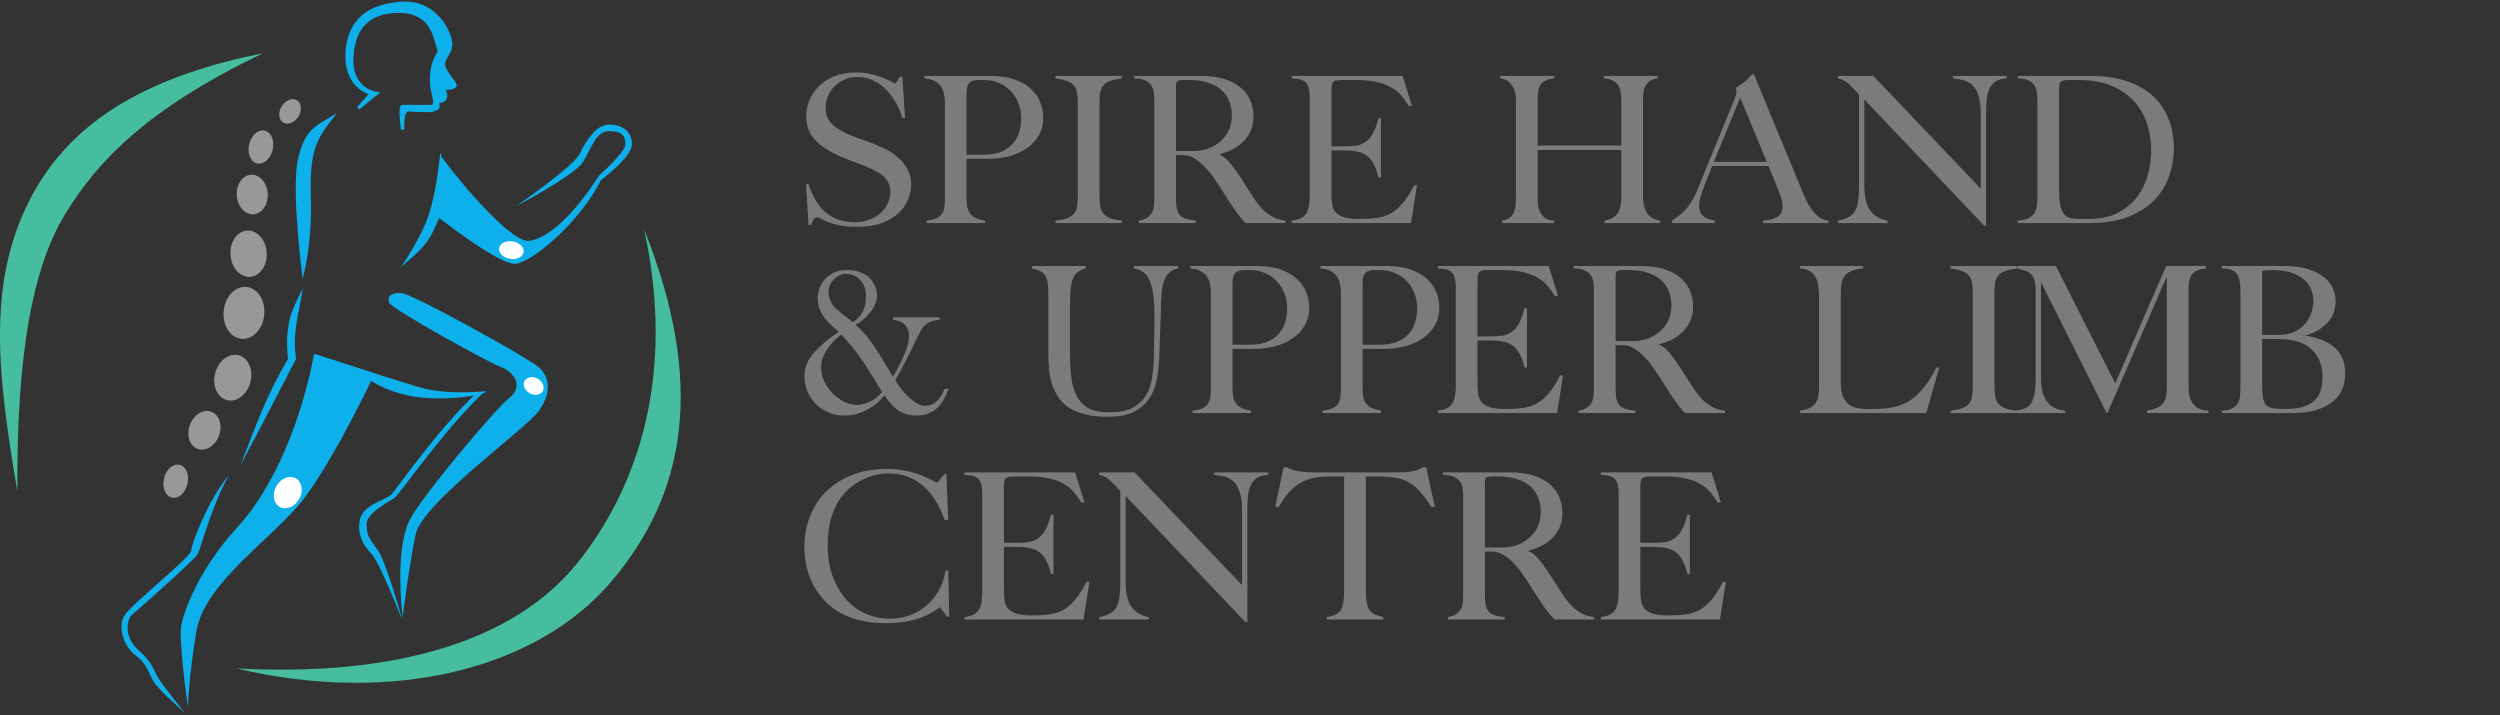 <?xml version="1.0" encoding="UTF-8"?>
<svg xmlns="http://www.w3.org/2000/svg" width="395" height="113" viewBox="0 0 395 113" fill="none">
  <rect x="0" y="0" width="395" height="113" fill="#333333" stroke="none"/>
  <path d="M142.998 18.658H142.578C142.384 17.99 142.093 17.279 141.705 16.524C141.317 15.748 140.821 15.037 140.218 14.39C139.636 13.744 138.946 13.216 138.149 12.806C137.351 12.375 136.446 12.16 135.433 12.16C134.7 12.16 134.032 12.3 133.429 12.58C132.825 12.839 132.297 13.194 131.845 13.647C131.414 14.078 131.069 14.585 130.81 15.166C130.573 15.727 130.455 16.319 130.455 16.944C130.455 17.634 130.573 18.227 130.81 18.723C131.069 19.218 131.468 19.671 132.006 20.08C132.545 20.468 133.213 20.845 134.011 21.212C134.83 21.557 135.81 21.923 136.953 22.311C137.75 22.591 138.569 22.925 139.409 23.313C140.25 23.68 141.004 24.143 141.672 24.703C142.341 25.242 142.89 25.878 143.321 26.611C143.752 27.343 143.968 28.195 143.968 29.165C143.968 29.79 143.838 30.49 143.58 31.266C143.321 32.02 142.869 32.742 142.222 33.432C141.575 34.1 140.703 34.671 139.603 35.145C138.504 35.598 137.114 35.824 135.433 35.824C134.334 35.824 133.407 35.749 132.653 35.598C131.92 35.447 131.306 35.275 130.81 35.081C130.314 34.887 129.937 34.714 129.679 34.563C129.42 34.412 129.226 34.337 129.097 34.337C128.924 34.337 128.763 34.423 128.612 34.596C128.483 34.768 128.321 35.081 128.127 35.533H127.739L127.351 29.1H127.739C128.429 31.19 129.388 32.721 130.616 33.69C131.866 34.639 133.321 35.113 134.981 35.113C135.843 35.113 136.618 34.984 137.308 34.725C138.019 34.466 138.623 34.121 139.119 33.69C139.614 33.259 139.991 32.753 140.25 32.171C140.53 31.589 140.67 30.975 140.67 30.328C140.67 29.876 140.595 29.466 140.444 29.1C140.315 28.712 140.078 28.346 139.733 28.001C139.409 27.656 138.957 27.332 138.375 27.031C137.793 26.707 137.071 26.384 136.209 26.061C134.851 25.565 133.623 25.08 132.524 24.606C131.446 24.11 130.519 23.572 129.743 22.99C128.989 22.408 128.407 21.75 127.998 21.018C127.588 20.263 127.383 19.38 127.383 18.367C127.383 17.526 127.545 16.697 127.868 15.878C128.192 15.059 128.677 14.326 129.323 13.679C129.991 13.011 130.81 12.472 131.78 12.063C132.771 11.653 133.924 11.449 135.239 11.449C135.972 11.449 136.662 11.513 137.308 11.643C137.955 11.772 138.537 11.934 139.054 12.127C139.593 12.3 140.056 12.494 140.444 12.709C140.853 12.903 141.188 13.065 141.446 13.194C141.554 13.087 141.662 12.947 141.769 12.774C141.899 12.602 142.028 12.386 142.157 12.127H142.578L142.998 18.658ZM156.499 11.998C157.964 11.998 159.225 12.181 160.281 12.548C161.337 12.914 162.199 13.41 162.867 14.035C163.557 14.638 164.053 15.339 164.354 16.136C164.678 16.912 164.839 17.731 164.839 18.593C164.839 19.606 164.613 20.522 164.16 21.341C163.708 22.139 163.083 22.817 162.285 23.378C161.509 23.938 160.583 24.369 159.505 24.671C158.427 24.951 157.274 25.091 156.046 25.091H152.716V31.395C152.716 31.999 152.77 32.505 152.878 32.915C152.986 33.303 153.158 33.626 153.395 33.884C153.632 34.143 153.934 34.348 154.3 34.499C154.667 34.65 155.108 34.768 155.626 34.854V35.242H146.412V34.854C147.08 34.79 147.608 34.66 147.996 34.466C148.384 34.272 148.675 34.025 148.869 33.723C149.063 33.4 149.182 33.033 149.225 32.624C149.268 32.214 149.289 31.762 149.289 31.266V16.104C149.289 15.716 149.246 15.317 149.16 14.908C149.095 14.477 148.944 14.089 148.707 13.744C148.492 13.377 148.169 13.076 147.738 12.839C147.328 12.58 146.768 12.429 146.056 12.386V11.998H156.499ZM152.716 24.445H155.399C156.434 24.445 157.328 24.305 158.083 24.024C158.837 23.723 159.451 23.313 159.925 22.796C160.421 22.279 160.777 21.675 160.992 20.985C161.229 20.274 161.348 19.52 161.348 18.723C161.348 17.817 161.197 16.998 160.895 16.265C160.593 15.511 160.173 14.865 159.634 14.326C159.117 13.787 158.503 13.377 157.792 13.097C157.102 12.796 156.358 12.645 155.561 12.645H154.656C153.88 12.645 153.363 12.817 153.104 13.162C152.845 13.507 152.716 14.002 152.716 14.649V24.445ZM177.245 35.242H166.771V34.854C167.59 34.768 168.236 34.628 168.71 34.434C169.184 34.24 169.54 33.981 169.777 33.658C170.014 33.313 170.154 32.904 170.197 32.43C170.262 31.934 170.294 31.341 170.294 30.652V16.589C170.294 15.899 170.262 15.306 170.197 14.811C170.133 14.315 169.982 13.906 169.745 13.582C169.508 13.259 169.152 13.011 168.678 12.839C168.225 12.645 167.59 12.494 166.771 12.386V11.998H177.245V12.386C176.426 12.494 175.779 12.645 175.305 12.839C174.831 13.011 174.475 13.27 174.238 13.615C174.001 13.938 173.85 14.347 173.786 14.843C173.743 15.317 173.721 15.899 173.721 16.589V30.652C173.721 31.341 173.753 31.934 173.818 32.43C173.883 32.925 174.034 33.335 174.271 33.658C174.508 33.981 174.853 34.24 175.305 34.434C175.779 34.628 176.426 34.768 177.245 34.854V35.242ZM189.746 11.998C191.341 11.998 192.666 12.192 193.722 12.58C194.8 12.947 195.651 13.442 196.276 14.067C196.923 14.671 197.376 15.35 197.634 16.104C197.914 16.858 198.054 17.602 198.054 18.334C198.054 19.412 197.85 20.306 197.44 21.018C197.052 21.729 196.567 22.322 195.985 22.796C195.425 23.248 194.832 23.604 194.207 23.863C193.582 24.1 193.044 24.272 192.591 24.38C192.806 24.466 193.022 24.585 193.238 24.735C193.475 24.865 193.733 25.08 194.013 25.382C194.294 25.662 194.606 26.05 194.951 26.546C195.317 27.02 195.748 27.634 196.244 28.389C196.33 28.518 196.481 28.755 196.697 29.1C196.912 29.423 197.128 29.768 197.343 30.134C197.58 30.501 197.807 30.846 198.022 31.169C198.238 31.492 198.388 31.718 198.475 31.848C199.013 32.581 199.52 33.141 199.994 33.529C200.49 33.917 200.942 34.208 201.352 34.402C201.761 34.596 202.117 34.714 202.419 34.757C202.72 34.8 202.947 34.833 203.098 34.854V35.242H196.794C196.492 34.919 196.233 34.628 196.018 34.369C195.802 34.089 195.597 33.831 195.403 33.593C195.231 33.335 195.059 33.087 194.886 32.85C194.714 32.591 194.52 32.3 194.304 31.977L192.656 29.391C192.419 29.024 192.106 28.561 191.718 28.001C191.33 27.44 190.888 26.901 190.393 26.384C189.897 25.867 189.358 25.425 188.776 25.059C188.194 24.692 187.591 24.509 186.966 24.509H185.802V30.878C185.802 31.632 185.834 32.257 185.899 32.753C185.985 33.227 186.136 33.615 186.352 33.917C186.589 34.197 186.912 34.412 187.321 34.563C187.731 34.693 188.27 34.79 188.938 34.854V35.242H179.951V34.854C180.554 34.768 181.017 34.596 181.341 34.337C181.686 34.078 181.933 33.777 182.084 33.432C182.235 33.087 182.321 32.721 182.343 32.333C182.364 31.945 182.375 31.578 182.375 31.233V15.781C182.375 15.436 182.354 15.069 182.311 14.681C182.289 14.272 182.17 13.906 181.955 13.582C181.761 13.237 181.448 12.957 181.017 12.742C180.586 12.505 179.972 12.386 179.175 12.386V11.998H189.746ZM185.802 23.863H188.582C189.272 23.863 189.972 23.755 190.684 23.539C191.416 23.302 192.074 22.947 192.656 22.473C193.238 21.998 193.712 21.416 194.078 20.727C194.444 20.016 194.628 19.175 194.628 18.205C194.628 17.451 194.498 16.74 194.24 16.072C194.003 15.382 193.615 14.789 193.076 14.293C192.537 13.776 191.837 13.377 190.975 13.097C190.134 12.796 189.121 12.645 187.936 12.645H187.03C186.535 12.645 186.201 12.699 186.028 12.806C185.877 12.914 185.802 13.227 185.802 13.744V23.863ZM221.614 11.998L223.101 16.75H222.584C222.261 16.212 221.894 15.694 221.485 15.199C221.097 14.703 220.59 14.272 219.965 13.906C219.362 13.518 218.608 13.216 217.702 13C216.797 12.763 215.666 12.645 214.308 12.645H211.851C211.269 12.645 210.87 12.742 210.655 12.936C210.461 13.108 210.364 13.582 210.364 14.358V23.119H212.465C213.112 23.119 213.704 23.087 214.243 23.022C214.804 22.936 215.299 22.742 215.73 22.44C216.183 22.139 216.571 21.697 216.894 21.115C217.239 20.511 217.541 19.703 217.799 18.69H218.187V28.033H217.799C217.605 27.214 217.368 26.535 217.088 25.996C216.808 25.436 216.463 24.994 216.054 24.671C215.644 24.348 215.148 24.121 214.567 23.992C213.985 23.841 213.295 23.766 212.498 23.766H210.364V30.49C210.364 31.115 210.396 31.675 210.461 32.171C210.526 32.667 210.698 33.098 210.978 33.464C211.28 33.831 211.722 34.111 212.304 34.305C212.885 34.499 213.683 34.596 214.696 34.596C215.795 34.596 216.754 34.542 217.573 34.434C218.414 34.305 219.157 34.057 219.804 33.69C220.472 33.303 221.086 32.764 221.646 32.074C222.228 31.384 222.821 30.458 223.424 29.294H223.877L222.94 35.242H204.125V34.854C204.642 34.79 205.073 34.682 205.418 34.531C205.784 34.38 206.075 34.154 206.291 33.852C206.528 33.55 206.689 33.162 206.775 32.688C206.883 32.214 206.937 31.611 206.937 30.878V15.328C206.937 14.746 206.883 14.272 206.775 13.906C206.689 13.539 206.538 13.248 206.323 13.033C206.107 12.796 205.816 12.634 205.45 12.548C205.105 12.462 204.663 12.408 204.125 12.386V11.998H221.614ZM245.563 11.998V12.386C244.981 12.429 244.518 12.548 244.173 12.742C243.828 12.914 243.559 13.151 243.365 13.453C243.193 13.755 243.074 14.1 243.009 14.488C242.966 14.875 242.945 15.296 242.945 15.748V22.99H256.167V16.104C256.167 15.673 256.145 15.242 256.102 14.811C256.059 14.38 255.951 13.992 255.779 13.647C255.607 13.302 255.326 13.022 254.938 12.806C254.572 12.569 254.066 12.429 253.419 12.386V11.998H261.889V12.386C261.372 12.451 260.962 12.591 260.661 12.806C260.359 13.022 260.122 13.291 259.949 13.615C259.798 13.938 259.701 14.315 259.658 14.746C259.615 15.177 259.594 15.63 259.594 16.104V31.169C259.594 32.139 259.798 32.958 260.208 33.626C260.617 34.272 261.307 34.682 262.277 34.854V35.242H253.516V34.854C253.839 34.79 254.152 34.703 254.454 34.596C254.777 34.466 255.068 34.272 255.326 34.014C255.585 33.733 255.79 33.367 255.941 32.915C256.091 32.44 256.167 31.826 256.167 31.072V23.701H242.945V31.04C242.945 31.427 242.966 31.848 243.009 32.3C243.052 32.731 243.16 33.13 243.333 33.496C243.505 33.863 243.764 34.175 244.108 34.434C244.453 34.693 244.938 34.833 245.563 34.854V35.242H237.352V34.854C237.891 34.768 238.3 34.606 238.58 34.369C238.882 34.132 239.098 33.831 239.227 33.464C239.378 33.098 239.464 32.678 239.486 32.203C239.507 31.729 239.518 31.201 239.518 30.619V15.878C239.518 14.843 239.292 14.024 238.839 13.421C238.408 12.796 237.804 12.451 237.029 12.386V11.998H245.563ZM284.874 30.49C285.004 30.813 285.176 31.212 285.392 31.686C285.629 32.16 285.909 32.624 286.232 33.076C286.577 33.529 286.965 33.928 287.396 34.272C287.849 34.617 288.344 34.811 288.883 34.854V35.242H278.57V34.854C280.057 34.768 281.006 34.369 281.415 33.658C281.825 32.947 281.685 31.751 280.995 30.07L279.411 26.223H270.521L269.131 29.746C268.549 31.233 268.355 32.397 268.549 33.238C268.764 34.078 269.551 34.617 270.909 34.854V35.242H264.184V34.854C264.572 34.596 264.939 34.337 265.283 34.078C265.65 33.82 265.995 33.507 266.318 33.141C266.641 32.775 266.954 32.343 267.256 31.848C267.579 31.352 267.891 30.727 268.193 29.973L274.109 15.522C274.217 15.242 274.292 14.983 274.335 14.746C274.4 14.488 274.378 14.197 274.271 13.873C274.745 13.593 275.176 13.302 275.564 13C275.952 12.699 276.361 12.278 276.792 11.74H277.116L284.874 30.49ZM274.95 15.425L270.779 25.576H279.152L274.95 15.425ZM295.987 11.998L312.96 29.811V17.914C312.96 16.707 312.83 15.748 312.572 15.037C312.335 14.326 312.011 13.787 311.602 13.421C311.214 13.054 310.751 12.806 310.212 12.677C309.695 12.548 309.156 12.451 308.595 12.386V11.998H317.065V12.386C316.354 12.429 315.783 12.58 315.352 12.839C314.943 13.097 314.619 13.464 314.382 13.938C314.145 14.412 313.984 14.983 313.897 15.651C313.833 16.298 313.8 17.041 313.8 17.882V35.63H313.477L294.565 15.716V29.165C294.565 31.04 294.878 32.408 295.503 33.27C296.149 34.132 297.054 34.66 298.218 34.854V35.242H290.395V34.854C291.127 34.725 291.709 34.531 292.14 34.272C292.593 34.014 292.927 33.669 293.143 33.238C293.38 32.785 293.531 32.246 293.595 31.621C293.681 30.996 293.724 30.253 293.724 29.391V14.94C293.315 14.488 292.97 14.121 292.69 13.841C292.41 13.539 292.151 13.291 291.914 13.097C291.677 12.903 291.44 12.752 291.203 12.645C290.966 12.537 290.696 12.451 290.395 12.386V11.998H295.987ZM330.322 11.998C332.068 11.998 333.609 12.171 334.945 12.515C336.281 12.839 337.435 13.291 338.404 13.873C339.396 14.455 340.215 15.123 340.861 15.878C341.508 16.632 342.025 17.429 342.413 18.27C342.801 19.11 343.07 19.973 343.221 20.856C343.394 21.718 343.48 22.548 343.48 23.345C343.48 24.768 343.254 26.19 342.801 27.613C342.348 29.014 341.605 30.285 340.57 31.427C339.536 32.548 338.167 33.464 336.465 34.175C334.762 34.887 332.661 35.242 330.161 35.242H318.813V34.854C319.482 34.811 320.02 34.703 320.43 34.531C320.839 34.337 321.152 34.078 321.367 33.755C321.604 33.432 321.755 33.022 321.82 32.527C321.885 32.031 321.917 31.438 321.917 30.749V16.88C321.917 16.147 321.895 15.5 321.852 14.94C321.809 14.38 321.68 13.916 321.464 13.55C321.27 13.184 320.958 12.903 320.527 12.709C320.117 12.515 319.546 12.408 318.813 12.386V11.998H330.322ZM325.344 29.843C325.344 30.878 325.398 31.708 325.505 32.333C325.635 32.936 325.818 33.41 326.055 33.755C326.314 34.1 326.637 34.326 327.025 34.434C327.434 34.542 327.919 34.596 328.48 34.596H330.064C331.896 34.596 333.437 34.262 334.687 33.593C335.937 32.925 336.95 32.074 337.725 31.04C338.501 29.983 339.051 28.82 339.374 27.548C339.719 26.276 339.891 25.048 339.891 23.863C339.891 22.376 339.676 20.953 339.245 19.595C338.814 18.238 338.135 17.052 337.208 16.039C336.281 15.005 335.107 14.186 333.684 13.582C332.262 12.957 330.549 12.645 328.544 12.645H326.766C326.378 12.645 326.077 12.688 325.861 12.774C325.667 12.839 325.527 12.968 325.441 13.162C325.376 13.334 325.344 13.582 325.344 13.906C325.344 14.229 325.344 14.628 325.344 15.102V29.843Z" fill="#7B7B7B"></path>
  <path d="M148.461 50.14V50.528C147.944 50.571 147.502 50.657 147.136 50.786C146.791 50.916 146.489 51.088 146.231 51.304C145.972 51.519 145.746 51.789 145.552 52.112C145.379 52.414 145.196 52.769 145.002 53.179C144.442 54.364 143.871 55.528 143.289 56.67C142.729 57.812 142.114 58.944 141.446 60.065C141.791 60.625 142.157 61.153 142.545 61.649C142.955 62.145 143.364 62.575 143.774 62.942C144.205 63.308 144.625 63.599 145.035 63.815C145.444 64.009 145.843 64.106 146.231 64.106C146.446 64.106 146.694 64.073 146.974 64.009C147.254 63.922 147.524 63.782 147.783 63.589C148.063 63.373 148.321 63.093 148.558 62.748C148.817 62.403 149.033 61.972 149.205 61.455H149.884C149.668 62.015 149.42 62.554 149.14 63.071C148.882 63.567 148.548 64.009 148.138 64.397C147.75 64.785 147.287 65.086 146.748 65.302C146.209 65.539 145.563 65.657 144.808 65.657C144.162 65.657 143.591 65.571 143.095 65.399C142.599 65.226 142.147 65 141.737 64.72C141.349 64.418 140.994 64.073 140.67 63.685C140.347 63.297 140.035 62.888 139.733 62.457C139.431 62.845 139.065 63.233 138.634 63.621C138.224 63.987 137.75 64.321 137.211 64.623C136.694 64.925 136.112 65.172 135.465 65.367C134.819 65.561 134.118 65.657 133.364 65.657C132.394 65.657 131.521 65.474 130.746 65.108C129.97 64.742 129.312 64.267 128.774 63.685C128.235 63.103 127.814 62.446 127.513 61.713C127.233 60.959 127.092 60.205 127.092 59.45C127.092 58.114 127.588 56.886 128.58 55.765C129.571 54.644 130.875 53.534 132.491 52.435C132.168 52.112 131.812 51.789 131.424 51.465C131.036 51.12 130.681 50.743 130.358 50.334C130.034 49.903 129.754 49.429 129.517 48.911C129.302 48.373 129.194 47.769 129.194 47.101C129.194 46.735 129.258 46.304 129.388 45.808C129.539 45.291 129.786 44.806 130.131 44.353C130.498 43.879 130.983 43.48 131.586 43.157C132.19 42.834 132.944 42.672 133.849 42.672C134.711 42.672 135.444 42.801 136.047 43.06C136.651 43.319 137.136 43.642 137.502 44.03C137.869 44.418 138.138 44.849 138.31 45.323C138.483 45.776 138.569 46.217 138.569 46.648C138.569 47.166 138.461 47.661 138.246 48.136C138.03 48.61 137.75 49.051 137.405 49.461C137.082 49.87 136.715 50.237 136.306 50.56C135.918 50.862 135.552 51.11 135.207 51.304C135.595 51.67 135.961 52.036 136.306 52.403C136.651 52.748 137.028 53.2 137.437 53.761C137.869 54.321 138.364 55.054 138.925 55.959C139.506 56.864 140.228 58.05 141.091 59.515C141.823 58.265 142.427 57.09 142.901 55.991C143.375 54.892 143.612 53.944 143.612 53.146C143.612 52.629 143.526 52.209 143.354 51.886C143.181 51.541 142.966 51.271 142.707 51.077C142.448 50.883 142.168 50.754 141.866 50.69C141.586 50.603 141.328 50.549 141.091 50.528V50.14H148.461ZM134.754 50.916C135.509 50.42 136.037 49.849 136.338 49.202C136.662 48.556 136.823 47.758 136.823 46.81C136.823 46.164 136.726 45.625 136.532 45.194C136.338 44.741 136.08 44.375 135.756 44.094C135.455 43.793 135.11 43.577 134.722 43.448C134.356 43.319 134 43.254 133.655 43.254C133.353 43.254 133.041 43.329 132.718 43.48C132.416 43.61 132.125 43.804 131.845 44.062C131.565 44.299 131.338 44.601 131.166 44.967C130.993 45.312 130.907 45.7 130.907 46.131C130.907 46.519 130.961 46.864 131.069 47.166C131.177 47.468 131.295 47.737 131.424 47.974C131.575 48.19 131.726 48.383 131.877 48.556C132.028 48.707 132.146 48.815 132.233 48.879C132.319 48.965 132.48 49.105 132.718 49.299C132.955 49.493 133.202 49.698 133.461 49.914C133.741 50.108 134 50.302 134.237 50.495C134.496 50.69 134.668 50.83 134.754 50.916ZM132.912 52.855C132.524 53.157 132.136 53.502 131.748 53.89C131.381 54.256 131.047 54.666 130.746 55.118C130.444 55.55 130.196 56.013 130.002 56.509C129.83 57.004 129.743 57.522 129.743 58.06C129.743 58.815 129.905 59.547 130.228 60.259C130.573 60.97 131.015 61.606 131.554 62.166C132.114 62.705 132.728 63.147 133.396 63.492C134.065 63.815 134.743 63.976 135.433 63.976C135.907 63.976 136.511 63.836 137.244 63.556C137.998 63.254 138.709 62.716 139.377 61.94C138.45 60.41 137.685 59.181 137.082 58.254C136.5 57.328 135.983 56.562 135.53 55.959C135.099 55.334 134.679 54.806 134.269 54.375C133.881 53.922 133.429 53.416 132.912 52.855ZM171.557 42.026V42.413C171.083 42.521 170.685 42.694 170.361 42.931C170.038 43.146 169.779 43.469 169.585 43.901C169.391 44.31 169.251 44.86 169.165 45.549C169.1 46.217 169.068 47.058 169.068 48.071V56.282C169.068 57.899 169.176 59.278 169.391 60.42C169.628 61.541 169.995 62.457 170.491 63.168C170.986 63.858 171.611 64.364 172.366 64.688C173.141 64.989 174.079 65.14 175.178 65.14C176.644 65.14 177.775 64.968 178.573 64.623C179.37 64.257 180.06 63.739 180.642 63.071C180.836 62.834 181.03 62.543 181.224 62.198C181.439 61.832 181.622 61.369 181.773 60.808C181.946 60.248 182.075 59.547 182.161 58.707C182.269 57.866 182.323 56.843 182.323 55.636C182.323 54.752 182.333 53.911 182.355 53.114C182.398 52.295 182.42 51.476 182.42 50.657C182.42 49.17 182.366 47.92 182.258 46.907C182.15 45.894 181.967 45.075 181.708 44.45C181.471 43.825 181.148 43.362 180.739 43.06C180.329 42.737 179.812 42.521 179.187 42.413V42.026H186.137V42.413C185.448 42.521 184.877 42.855 184.424 43.416C183.971 43.976 183.68 44.881 183.551 46.131C183.465 46.907 183.422 47.694 183.422 48.491C183.422 49.267 183.4 50.054 183.357 50.851L183.163 56.347C183.12 57.489 183.002 58.632 182.808 59.774C182.635 60.894 182.258 61.907 181.676 62.813C181.116 63.718 180.308 64.451 179.252 65.011C178.195 65.571 176.773 65.851 174.984 65.851C173.562 65.851 172.344 65.711 171.331 65.431C170.318 65.172 169.467 64.806 168.777 64.332C168.087 63.836 167.538 63.265 167.128 62.619C166.719 61.972 166.396 61.272 166.159 60.517C165.943 59.763 165.803 58.987 165.738 58.19C165.674 57.371 165.641 56.552 165.641 55.733V46.713C165.641 45.916 165.609 45.269 165.544 44.773C165.48 44.256 165.35 43.847 165.156 43.545C164.962 43.222 164.693 42.985 164.348 42.834C164.025 42.683 163.594 42.543 163.055 42.413V42.026H171.557ZM198.519 42.026C199.984 42.026 201.245 42.209 202.301 42.575C203.357 42.941 204.219 43.437 204.888 44.062C205.577 44.666 206.073 45.366 206.375 46.164C206.698 46.939 206.86 47.758 206.86 48.62C206.86 49.633 206.633 50.549 206.181 51.368C205.728 52.166 205.103 52.845 204.306 53.405C203.53 53.965 202.603 54.397 201.525 54.698C200.448 54.978 199.295 55.118 198.066 55.118H194.736V61.422C194.736 62.026 194.79 62.532 194.898 62.942C195.006 63.33 195.178 63.653 195.415 63.912C195.652 64.17 195.954 64.375 196.321 64.526C196.687 64.677 197.129 64.795 197.646 64.882V65.269H188.432V64.882C189.101 64.817 189.629 64.688 190.017 64.494C190.404 64.3 190.695 64.052 190.889 63.75C191.083 63.427 191.202 63.06 191.245 62.651C191.288 62.242 191.31 61.789 191.31 61.293V46.131C191.31 45.743 191.267 45.345 191.18 44.935C191.116 44.504 190.965 44.116 190.728 43.771C190.512 43.405 190.189 43.103 189.758 42.866C189.348 42.607 188.788 42.457 188.077 42.413V42.026H198.519ZM194.736 54.472H197.42C198.454 54.472 199.349 54.332 200.103 54.052C200.857 53.75 201.472 53.34 201.946 52.823C202.441 52.306 202.797 51.703 203.013 51.013C203.25 50.302 203.368 49.547 203.368 48.75C203.368 47.845 203.217 47.026 202.916 46.293C202.614 45.538 202.194 44.892 201.655 44.353C201.137 43.814 200.523 43.405 199.812 43.125C199.122 42.823 198.379 42.672 197.581 42.672H196.676C195.9 42.672 195.383 42.844 195.124 43.189C194.866 43.534 194.736 44.03 194.736 44.676V54.472ZM219.071 42.026C220.537 42.026 221.798 42.209 222.854 42.575C223.91 42.941 224.772 43.437 225.44 44.062C226.13 44.666 226.625 45.366 226.927 46.164C227.25 46.939 227.412 47.758 227.412 48.62C227.412 49.633 227.186 50.549 226.733 51.368C226.28 52.166 225.655 52.845 224.858 53.405C224.082 53.965 223.155 54.397 222.078 54.698C221 54.978 219.847 55.118 218.619 55.118H215.289V61.422C215.289 62.026 215.343 62.532 215.451 62.942C215.558 63.33 215.731 63.653 215.968 63.912C216.205 64.17 216.507 64.375 216.873 64.526C217.239 64.677 217.681 64.795 218.198 64.882V65.269H208.985V64.882C209.653 64.817 210.181 64.688 210.569 64.494C210.957 64.3 211.248 64.052 211.442 63.75C211.636 63.427 211.754 63.06 211.797 62.651C211.841 62.242 211.862 61.789 211.862 61.293V46.131C211.862 45.743 211.819 45.345 211.733 44.935C211.668 44.504 211.517 44.116 211.28 43.771C211.065 43.405 210.741 43.103 210.31 42.866C209.901 42.607 209.34 42.457 208.629 42.413V42.026H219.071ZM215.289 54.472H217.972C219.007 54.472 219.901 54.332 220.655 54.052C221.41 53.75 222.024 53.34 222.498 52.823C222.994 52.306 223.349 51.703 223.565 51.013C223.802 50.302 223.921 49.547 223.921 48.75C223.921 47.845 223.77 47.026 223.468 46.293C223.166 45.538 222.746 44.892 222.207 44.353C221.69 43.814 221.076 43.405 220.364 43.125C219.675 42.823 218.931 42.672 218.134 42.672H217.229C216.453 42.672 215.935 42.844 215.677 43.189C215.418 43.534 215.289 44.03 215.289 44.676V54.472ZM244.692 42.026L246.179 46.778H245.662C245.339 46.239 244.972 45.722 244.563 45.226C244.175 44.73 243.668 44.299 243.043 43.933C242.44 43.545 241.686 43.243 240.78 43.028C239.875 42.791 238.744 42.672 237.386 42.672H234.929C234.347 42.672 233.948 42.769 233.733 42.963C233.539 43.136 233.442 43.61 233.442 44.386V53.146H235.543C236.19 53.146 236.783 53.114 237.321 53.05C237.882 52.963 238.377 52.769 238.808 52.468C239.261 52.166 239.649 51.724 239.972 51.142C240.317 50.539 240.619 49.73 240.877 48.718H241.265V58.06H240.877C240.683 57.241 240.446 56.562 240.166 56.024C239.886 55.463 239.541 55.022 239.132 54.698C238.722 54.375 238.227 54.149 237.645 54.019C237.063 53.868 236.373 53.793 235.576 53.793H233.442V60.517C233.442 61.142 233.474 61.703 233.539 62.198C233.604 62.694 233.776 63.125 234.056 63.492C234.358 63.858 234.8 64.138 235.382 64.332C235.964 64.526 236.761 64.623 237.774 64.623C238.873 64.623 239.832 64.569 240.651 64.461C241.492 64.332 242.235 64.084 242.882 63.718C243.55 63.33 244.164 62.791 244.724 62.101C245.306 61.412 245.899 60.485 246.503 59.321H246.955L246.018 65.269H227.203V64.882C227.72 64.817 228.151 64.709 228.496 64.558C228.862 64.407 229.153 64.181 229.369 63.879C229.606 63.578 229.767 63.19 229.854 62.716C229.961 62.242 230.015 61.638 230.015 60.905V45.355C230.015 44.773 229.961 44.299 229.854 43.933C229.767 43.566 229.616 43.276 229.401 43.06C229.185 42.823 228.894 42.661 228.528 42.575C228.183 42.489 227.741 42.435 227.203 42.413V42.026H244.692ZM259.201 42.026C260.796 42.026 262.122 42.219 263.178 42.607C264.255 42.974 265.107 43.469 265.732 44.094C266.378 44.698 266.831 45.377 267.089 46.131C267.369 46.886 267.51 47.629 267.51 48.362C267.51 49.44 267.305 50.334 266.895 51.045C266.507 51.756 266.022 52.349 265.441 52.823C264.88 53.276 264.288 53.631 263.663 53.89C263.038 54.127 262.499 54.3 262.046 54.407C262.262 54.493 262.477 54.612 262.693 54.763C262.93 54.892 263.188 55.108 263.469 55.409C263.749 55.69 264.061 56.078 264.406 56.573C264.772 57.047 265.204 57.662 265.699 58.416C265.785 58.545 265.936 58.782 266.152 59.127C266.367 59.45 266.583 59.795 266.798 60.162C267.035 60.528 267.262 60.873 267.477 61.196C267.693 61.52 267.844 61.746 267.93 61.875C268.469 62.608 268.975 63.168 269.449 63.556C269.945 63.944 270.398 64.235 270.807 64.429C271.217 64.623 271.572 64.742 271.874 64.785C272.176 64.828 272.402 64.86 272.553 64.882V65.269H266.249C265.947 64.946 265.688 64.655 265.473 64.397C265.257 64.117 265.053 63.858 264.859 63.621C264.686 63.362 264.514 63.114 264.341 62.877C264.169 62.619 263.975 62.328 263.76 62.004L262.111 59.418C261.874 59.052 261.561 58.588 261.173 58.028C260.785 57.468 260.343 56.929 259.848 56.412C259.352 55.894 258.813 55.453 258.231 55.086C257.649 54.72 257.046 54.537 256.421 54.537H255.257V60.905C255.257 61.66 255.29 62.285 255.354 62.78C255.44 63.254 255.591 63.642 255.807 63.944C256.044 64.224 256.367 64.44 256.777 64.591C257.186 64.72 257.725 64.817 258.393 64.882V65.269H249.406V64.882C250.009 64.795 250.473 64.623 250.796 64.364C251.141 64.106 251.389 63.804 251.539 63.459C251.69 63.114 251.777 62.748 251.798 62.36C251.82 61.972 251.83 61.606 251.83 61.261V45.808C251.83 45.463 251.809 45.097 251.766 44.709C251.744 44.299 251.626 43.933 251.41 43.61C251.216 43.265 250.904 42.985 250.473 42.769C250.042 42.532 249.427 42.413 248.63 42.413V42.026H259.201ZM255.257 53.89H258.037C258.727 53.89 259.428 53.782 260.139 53.567C260.872 53.33 261.529 52.974 262.111 52.5C262.693 52.026 263.167 51.444 263.533 50.754C263.9 50.043 264.083 49.202 264.083 48.233C264.083 47.478 263.953 46.767 263.695 46.099C263.458 45.409 263.07 44.816 262.531 44.321C261.992 43.804 261.292 43.405 260.43 43.125C259.589 42.823 258.576 42.672 257.391 42.672H256.486C255.99 42.672 255.656 42.726 255.483 42.834C255.333 42.941 255.257 43.254 255.257 43.771V53.89ZM294.361 42.026V42.413C293.52 42.478 292.863 42.629 292.389 42.866C291.915 43.103 291.559 43.405 291.322 43.771C291.107 44.138 290.966 44.58 290.902 45.097C290.859 45.614 290.837 46.174 290.837 46.778V60.356C290.837 61.175 290.923 61.864 291.096 62.425C291.29 62.964 291.559 63.395 291.904 63.718C292.27 64.041 292.712 64.278 293.229 64.429C293.747 64.558 294.35 64.623 295.04 64.623H295.977C297.098 64.623 298.122 64.537 299.049 64.364C299.975 64.17 300.837 63.836 301.635 63.362C302.432 62.867 303.176 62.198 303.865 61.358C304.577 60.517 305.266 59.429 305.934 58.093H306.387L304.35 65.269H284.404V64.882C285.05 64.795 285.568 64.655 285.956 64.461C286.344 64.246 286.645 63.987 286.861 63.685C287.076 63.362 287.216 63.007 287.281 62.619C287.367 62.209 287.41 61.778 287.41 61.325V47.036C287.41 46.347 287.367 45.733 287.281 45.194C287.216 44.633 287.066 44.159 286.828 43.771C286.613 43.362 286.311 43.049 285.923 42.834C285.535 42.597 285.029 42.457 284.404 42.413V42.026H294.361ZM318.649 65.269H308.175V64.882C308.994 64.795 309.64 64.655 310.115 64.461C310.589 64.267 310.944 64.009 311.181 63.685C311.419 63.341 311.559 62.931 311.602 62.457C311.666 61.961 311.699 61.369 311.699 60.679V46.616C311.699 45.926 311.666 45.334 311.602 44.838C311.537 44.342 311.386 43.933 311.149 43.61C310.912 43.286 310.556 43.038 310.082 42.866C309.63 42.672 308.994 42.521 308.175 42.413V42.026H318.649V42.413C317.83 42.521 317.184 42.672 316.71 42.866C316.235 43.038 315.88 43.297 315.643 43.642C315.406 43.965 315.255 44.375 315.19 44.87C315.147 45.345 315.126 45.926 315.126 46.616V60.679C315.126 61.369 315.158 61.961 315.222 62.457C315.287 62.953 315.438 63.362 315.675 63.685C315.912 64.009 316.257 64.267 316.71 64.461C317.184 64.655 317.83 64.795 318.649 64.882V65.269ZM324.833 42.026L334.209 60.582L342.258 42.026H348.53V42.413C347.539 42.5 346.827 42.791 346.396 43.286C345.987 43.761 345.782 44.493 345.782 45.485V60.388C345.782 60.819 345.793 61.293 345.814 61.81C345.857 62.306 345.976 62.78 346.17 63.233C346.364 63.664 346.676 64.041 347.107 64.364C347.539 64.688 348.153 64.86 348.95 64.882V65.269H339.219V64.882C339.844 64.774 340.362 64.634 340.771 64.461C341.181 64.289 341.504 64.052 341.741 63.75C341.978 63.448 342.14 63.082 342.226 62.651C342.312 62.198 342.355 61.66 342.355 61.035V43.674L332.98 65.269H332.851L322.473 44.58V59.644C322.473 60.571 322.56 61.358 322.732 62.004C322.926 62.629 323.185 63.147 323.508 63.556C323.853 63.966 324.251 64.278 324.704 64.494C325.178 64.688 325.706 64.817 326.288 64.882V65.269H318.465V64.882C319.003 64.817 319.467 64.709 319.855 64.558C320.264 64.407 320.598 64.149 320.857 63.782C321.116 63.416 321.31 62.92 321.439 62.295C321.568 61.649 321.633 60.819 321.633 59.806V45.679C321.633 45.054 321.557 44.547 321.407 44.159C321.277 43.771 321.083 43.469 320.825 43.254C320.566 43.017 320.253 42.844 319.887 42.737C319.542 42.629 319.154 42.521 318.723 42.413V42.026H324.833ZM360.976 42.026C362.398 42.026 363.616 42.187 364.629 42.511C365.642 42.812 366.471 43.222 367.118 43.739C367.786 44.256 368.271 44.849 368.573 45.517C368.874 46.185 369.025 46.875 369.025 47.586C369.025 48.103 368.95 48.631 368.799 49.17C368.648 49.709 368.379 50.215 367.991 50.69C367.624 51.164 367.129 51.605 366.504 52.015C365.9 52.424 365.146 52.758 364.241 53.017C366.482 53.405 368.088 54.095 369.058 55.086C370.049 56.056 370.545 57.36 370.545 58.998C370.545 59.86 370.394 60.679 370.092 61.455C369.79 62.209 369.295 62.867 368.605 63.427C367.937 63.987 367.064 64.44 365.986 64.785C364.93 65.108 363.637 65.269 362.107 65.269H351.051V64.882C351.762 64.86 352.312 64.742 352.7 64.526C353.109 64.289 353.411 63.998 353.605 63.653C353.799 63.308 353.906 62.92 353.928 62.489C353.971 62.058 353.993 61.606 353.993 61.132V46.067C353.993 45.398 353.95 44.838 353.863 44.386C353.777 43.911 353.626 43.534 353.411 43.254C353.195 42.952 352.893 42.737 352.506 42.607C352.118 42.478 351.633 42.413 351.051 42.413V42.026H360.976ZM357.419 52.92H359.973C361.094 52.92 362.01 52.726 362.721 52.338C363.454 51.929 364.025 51.444 364.435 50.883C364.844 50.302 365.124 49.709 365.275 49.105C365.448 48.502 365.534 47.995 365.534 47.586C365.534 47.069 365.437 46.519 365.243 45.937C365.049 45.355 364.704 44.827 364.208 44.353C363.734 43.858 363.077 43.459 362.236 43.157C361.396 42.834 360.318 42.672 359.004 42.672C358.594 42.672 358.282 42.683 358.066 42.704C357.85 42.726 357.635 42.758 357.419 42.801V52.92ZM357.419 53.567V60.485C357.419 61.412 357.452 62.145 357.516 62.683C357.603 63.222 357.764 63.642 358.001 63.944C358.26 64.224 358.626 64.407 359.1 64.494C359.575 64.58 360.21 64.623 361.008 64.623C362.129 64.623 363.066 64.515 363.82 64.3C364.596 64.063 365.211 63.729 365.663 63.297C366.137 62.867 366.471 62.328 366.665 61.681C366.859 61.035 366.956 60.302 366.956 59.483C366.956 57.715 366.385 56.293 365.243 55.215C364.101 54.116 362.366 53.567 360.038 53.567H357.419Z" fill="#7B7B7B"></path>
  <path d="M149.819 82.139H149.237C148.418 79.79 147.265 77.979 145.778 76.708C144.291 75.436 142.481 74.8 140.347 74.8C139.744 74.8 139.086 74.876 138.375 75.027C137.664 75.178 136.953 75.436 136.241 75.803C135.53 76.147 134.84 76.611 134.172 77.193C133.526 77.753 132.944 78.454 132.427 79.294C131.931 80.113 131.532 81.083 131.23 82.204C130.929 83.324 130.778 84.607 130.778 86.051C130.778 87.969 131.047 89.661 131.586 91.126C132.146 92.592 132.879 93.82 133.784 94.812C134.69 95.781 135.724 96.514 136.888 97.01C138.073 97.506 139.302 97.754 140.573 97.754C141.672 97.754 142.718 97.581 143.709 97.236C144.701 96.87 145.584 96.353 146.36 95.684C147.157 95.016 147.815 94.219 148.332 93.292C148.871 92.344 149.227 91.288 149.399 90.124H149.819L149.981 97.398H149.528C149.356 97.053 149.173 96.773 148.979 96.557C148.806 96.32 148.634 96.115 148.461 95.943C146.371 97.624 143.548 98.465 139.991 98.465C138.353 98.465 136.899 98.292 135.627 97.948C134.356 97.603 133.246 97.139 132.297 96.557C131.349 95.954 130.541 95.254 129.873 94.456C129.205 93.659 128.666 92.818 128.256 91.934C127.847 91.029 127.545 90.113 127.351 89.186C127.179 88.238 127.092 87.322 127.092 86.439C127.092 84.671 127.394 83.033 127.998 81.525C128.601 80.016 129.463 78.712 130.584 77.613C131.705 76.514 133.073 75.652 134.69 75.027C136.306 74.402 138.116 74.089 140.121 74.089C141.004 74.089 141.802 74.154 142.513 74.283C143.246 74.391 143.925 74.542 144.55 74.736C145.196 74.93 145.8 75.167 146.36 75.447C146.942 75.706 147.513 75.986 148.073 76.288L149.237 74.897H149.528L149.819 82.139ZM169.87 74.639L171.357 79.391H170.84C170.517 78.852 170.15 78.335 169.741 77.839C169.353 77.344 168.846 76.913 168.221 76.546C167.618 76.158 166.863 75.856 165.958 75.641C165.053 75.404 163.922 75.285 162.564 75.285H160.107C159.525 75.285 159.126 75.382 158.911 75.576C158.717 75.749 158.62 76.223 158.62 76.999V85.76H160.721C161.368 85.76 161.96 85.727 162.499 85.663C163.06 85.576 163.555 85.383 163.986 85.081C164.439 84.779 164.827 84.337 165.15 83.755C165.495 83.152 165.797 82.344 166.055 81.331H166.443V90.674H166.055C165.861 89.855 165.624 89.176 165.344 88.637C165.064 88.077 164.719 87.635 164.31 87.311C163.9 86.988 163.404 86.762 162.822 86.633C162.241 86.482 161.551 86.406 160.753 86.406H158.62V93.131C158.62 93.756 158.652 94.316 158.717 94.812C158.781 95.307 158.954 95.738 159.234 96.105C159.536 96.471 159.978 96.751 160.559 96.945C161.141 97.139 161.939 97.236 162.952 97.236C164.051 97.236 165.01 97.182 165.829 97.075C166.67 96.945 167.413 96.697 168.06 96.331C168.728 95.943 169.342 95.404 169.902 94.715C170.484 94.025 171.077 93.098 171.68 91.934H172.133L171.195 97.883H152.38V97.495C152.898 97.43 153.329 97.323 153.674 97.172C154.04 97.021 154.331 96.794 154.546 96.493C154.784 96.191 154.945 95.803 155.031 95.329C155.139 94.855 155.193 94.251 155.193 93.519V77.969C155.193 77.387 155.139 76.913 155.031 76.546C154.945 76.18 154.794 75.889 154.579 75.673C154.363 75.436 154.072 75.275 153.706 75.188C153.361 75.102 152.919 75.048 152.38 75.027V74.639H169.87ZM179.271 74.639L196.244 92.452V80.555C196.244 79.348 196.114 78.389 195.856 77.678C195.619 76.966 195.295 76.428 194.886 76.061C194.498 75.695 194.034 75.447 193.496 75.318C192.978 75.188 192.44 75.091 191.879 75.027V74.639H200.349V75.027C199.638 75.07 199.067 75.221 198.636 75.479C198.226 75.738 197.903 76.104 197.666 76.579C197.429 77.053 197.267 77.624 197.181 78.292C197.116 78.939 197.084 79.682 197.084 80.523V98.271H196.761L177.849 78.357V91.805C177.849 93.68 178.161 95.049 178.786 95.911C179.433 96.773 180.338 97.301 181.502 97.495V97.883H173.678V97.495C174.411 97.366 174.993 97.172 175.424 96.913C175.877 96.654 176.211 96.309 176.426 95.879C176.663 95.426 176.814 94.887 176.879 94.262C176.965 93.637 177.008 92.894 177.008 92.031V77.581C176.599 77.128 176.254 76.762 175.974 76.481C175.694 76.18 175.435 75.932 175.198 75.738C174.961 75.544 174.724 75.393 174.487 75.285C174.25 75.178 173.98 75.091 173.678 75.027V74.639H179.271ZM226.699 80.07H226.117C225.492 79.057 224.889 78.238 224.307 77.613C223.746 76.988 223.143 76.503 222.496 76.158C221.871 75.813 221.171 75.587 220.395 75.479C219.641 75.35 218.757 75.285 217.744 75.285H215.804V93.228C215.804 94.003 215.847 94.639 215.934 95.135C216.02 95.631 216.16 96.04 216.354 96.363C216.569 96.665 216.85 96.902 217.194 97.075C217.561 97.225 218.013 97.366 218.552 97.495V97.883H209.63V97.495C210.19 97.409 210.643 97.279 210.987 97.107C211.354 96.934 211.634 96.697 211.828 96.396C212.044 96.072 212.184 95.663 212.248 95.167C212.334 94.671 212.378 94.036 212.378 93.26V75.285H210.147C209.285 75.285 208.487 75.35 207.755 75.479C207.043 75.587 206.365 75.813 205.718 76.158C205.071 76.481 204.446 76.956 203.843 77.581C203.261 78.206 202.668 79.035 202.065 80.07H201.483L202.808 73.831H203.293C203.552 73.96 203.821 74.079 204.102 74.186C204.382 74.294 204.705 74.38 205.071 74.445C205.459 74.51 205.89 74.563 206.365 74.606C206.86 74.628 207.442 74.639 208.11 74.639H220.589C221.149 74.639 221.623 74.628 222.011 74.606C222.421 74.585 222.776 74.542 223.078 74.477C223.402 74.412 223.692 74.337 223.951 74.251C224.231 74.143 224.533 74.003 224.856 73.831H225.341L226.699 80.07ZM238.554 74.639C240.149 74.639 241.474 74.833 242.53 75.221C243.608 75.587 244.459 76.083 245.084 76.708C245.731 77.311 246.184 77.99 246.442 78.745C246.722 79.499 246.862 80.242 246.862 80.975C246.862 82.053 246.658 82.947 246.248 83.658C245.86 84.37 245.375 84.962 244.793 85.436C244.233 85.889 243.64 86.245 243.015 86.503C242.39 86.74 241.852 86.913 241.399 87.02C241.615 87.107 241.83 87.225 242.046 87.376C242.283 87.505 242.541 87.721 242.821 88.023C243.102 88.303 243.414 88.691 243.759 89.186C244.125 89.661 244.556 90.275 245.052 91.029C245.138 91.159 245.289 91.396 245.505 91.74C245.72 92.064 245.936 92.409 246.151 92.775C246.388 93.141 246.615 93.486 246.83 93.809C247.046 94.133 247.197 94.359 247.283 94.488C247.822 95.221 248.328 95.781 248.802 96.169C249.298 96.557 249.75 96.848 250.16 97.042C250.569 97.236 250.925 97.355 251.227 97.398C251.528 97.441 251.755 97.473 251.906 97.495V97.883H245.602C245.3 97.559 245.041 97.269 244.826 97.01C244.61 96.73 244.406 96.471 244.212 96.234C244.039 95.975 243.867 95.728 243.694 95.49C243.522 95.232 243.328 94.941 243.112 94.618L241.464 92.031C241.227 91.665 240.914 91.202 240.526 90.641C240.138 90.081 239.696 89.542 239.201 89.025C238.705 88.508 238.166 88.066 237.584 87.699C237.002 87.333 236.399 87.15 235.774 87.15H234.61V93.519C234.61 94.273 234.642 94.898 234.707 95.394C234.793 95.868 234.944 96.256 235.16 96.557C235.397 96.838 235.72 97.053 236.129 97.204C236.539 97.333 237.078 97.43 237.746 97.495V97.883H228.759V97.495C229.362 97.409 229.825 97.236 230.149 96.978C230.494 96.719 230.741 96.417 230.892 96.072C231.043 95.728 231.129 95.361 231.151 94.973C231.172 94.585 231.183 94.219 231.183 93.874V78.421C231.183 78.076 231.162 77.71 231.119 77.322C231.097 76.913 230.979 76.546 230.763 76.223C230.569 75.878 230.257 75.598 229.825 75.382C229.394 75.145 228.78 75.027 227.983 75.027V74.639H238.554ZM234.61 86.503H237.39C238.08 86.503 238.78 86.395 239.492 86.18C240.224 85.943 240.882 85.587 241.464 85.113C242.046 84.639 242.52 84.057 242.886 83.367C243.252 82.656 243.436 81.816 243.436 80.846C243.436 80.091 243.306 79.38 243.048 78.712C242.811 78.022 242.423 77.43 241.884 76.934C241.345 76.417 240.645 76.018 239.783 75.738C238.942 75.436 237.929 75.285 236.744 75.285H235.839C235.343 75.285 235.009 75.339 234.836 75.447C234.685 75.555 234.61 75.867 234.61 76.385V86.503ZM270.422 74.639L271.909 79.391H271.392C271.069 78.852 270.702 78.335 270.293 77.839C269.905 77.344 269.398 76.913 268.773 76.546C268.17 76.158 267.416 75.856 266.51 75.641C265.605 75.404 264.474 75.285 263.116 75.285H260.659C260.077 75.285 259.678 75.382 259.463 75.576C259.269 75.749 259.172 76.223 259.172 76.999V85.76H261.273C261.92 85.76 262.513 85.727 263.051 85.663C263.612 85.576 264.107 85.383 264.538 85.081C264.991 84.779 265.379 84.337 265.702 83.755C266.047 83.152 266.349 82.344 266.607 81.331H266.995V90.674H266.607C266.413 89.855 266.176 89.176 265.896 88.637C265.616 88.077 265.271 87.635 264.862 87.311C264.452 86.988 263.957 86.762 263.375 86.633C262.793 86.482 262.103 86.406 261.306 86.406H259.172V93.131C259.172 93.756 259.204 94.316 259.269 94.812C259.334 95.307 259.506 95.738 259.786 96.105C260.088 96.471 260.53 96.751 261.112 96.945C261.694 97.139 262.491 97.236 263.504 97.236C264.603 97.236 265.562 97.182 266.381 97.075C267.222 96.945 267.965 96.697 268.612 96.331C269.28 95.943 269.894 95.404 270.454 94.715C271.036 94.025 271.629 93.098 272.233 91.934H272.685L271.748 97.883H252.933V97.495C253.45 97.43 253.881 97.323 254.226 97.172C254.592 97.021 254.883 96.794 255.099 96.493C255.336 96.191 255.497 95.803 255.584 95.329C255.691 94.855 255.745 94.251 255.745 93.519V77.969C255.745 77.387 255.691 76.913 255.584 76.546C255.497 76.18 255.346 75.889 255.131 75.673C254.915 75.436 254.624 75.275 254.258 75.188C253.913 75.102 253.471 75.048 252.933 75.027V74.639H270.422Z" fill="#7B7B7B"></path>
  <path d="M20.64 97.335C19.863 98.629 19.863 100.959 21.934 102.771C24.005 104.583 24.264 105.877 25.04 107.171C25.817 108.465 29.182 112.607 29.182 112.607C29.182 112.607 25.04 108.983 24.264 107.689C23.487 106.395 23.228 104.842 21.416 103.547C19.605 102.253 18.569 99.147 19.604 97.335C20.64 95.523 30.217 88.017 30.217 86.981C30.217 85.946 33.072 78.643 36.17 75.074C33.501 79.748 31.77 86.463 31.252 87.499C30.735 88.534 20.64 97.335 20.64 97.335Z" fill="#0DB0EB"></path>
  <path d="M37.465 83.354C43.418 76.883 47.652 66.274 49.631 55.916L59.208 59.022C59.208 59.022 52.996 72.223 48.078 78.695C43.159 85.166 32.288 91.896 30.994 99.92C29.699 107.944 29.699 111.827 29.699 111.827C29.699 111.827 28.146 100.955 28.664 98.626C29.182 96.296 31.511 89.825 37.465 83.354Z" fill="#0DB0EB"></path>
  <ellipse cx="45.466" cy="77.832" rx="2.071" ry="2.588" transform="rotate(29.793 45.466 77.832)" fill="white"></ellipse>
  <path d="M45.489 56.697C41.964 62.785 40.643 66.731 37.982 73.522C40.579 68.636 41.757 66.453 46.783 56.697C46.158 52.393 47.164 50.166 47.819 45.566C46.342 48.702 44.911 50.785 45.489 56.697Z" fill="#0DB0EB"></path>
  <path d="M49.113 31.07C48.854 23.305 50.262 21.637 53.255 17.869C49.688 20.002 48.078 20.458 47.042 25.376C46.007 30.294 47.819 44.013 47.819 44.013C47.819 44.013 49.372 38.836 49.113 31.07Z" fill="#0DB0EB"></path>
  <path d="M49.63 55.916L55.843 59.022L58.431 60.058C58.431 60.058 62.055 62.646 67.75 62.905C73.444 63.164 77.016 62.077 76.809 61.87C76.602 61.662 71.115 62.646 65.938 61.093C60.761 59.54 49.63 55.916 49.63 55.916Z" fill="#0DB0EB"></path>
  <path d="M62.314 78.696C63.09 78.178 70.139 67.866 76.55 61.871L75.256 62.13C69.134 67.854 62.573 77.402 61.796 78.178C61.02 78.955 57.396 79.731 56.878 82.061C56.36 84.391 57.396 86.203 58.69 87.497C59.984 88.791 63.608 98.11 63.608 98.11C63.608 98.11 61.02 88.791 59.725 86.979C58.431 85.167 57.913 84.65 57.913 82.838C57.913 81.026 61.537 79.214 62.314 78.696Z" fill="#0DB0EB"></path>
  <path d="M65.679 84.393C64.644 89.311 63.608 97.594 63.608 97.594C62.969 91.622 63.091 85.687 64.644 82.322C66.197 78.957 78.363 64.462 80.433 62.908C82.504 61.355 81.728 59.026 79.139 57.99C76.551 56.955 62.026 48.867 61.538 47.895C61.05 46.924 61.797 46.084 63.608 46.342C65.42 46.601 83.281 56.437 85.093 57.99C86.905 59.544 87.163 62.132 85.093 64.979C83.022 67.827 66.715 79.475 65.679 84.393Z" fill="#0DB0EB"></path>
  <ellipse cx="84.324" cy="60.981" rx="1.645" ry="1.311" transform="rotate(29.793 84.324 60.981)" fill="white"></ellipse>
  <path d="M69.562 33.914C67.75 38.832 66.436 39.44 63.349 42.197C63.349 42.197 66.456 37.797 67.75 33.914C69.044 30.032 69.562 24.078 69.562 24.078C69.562 24.078 71.374 28.996 69.562 33.914Z" fill="#0DB0EB"></path>
  <path d="M91.564 24.339C90.528 26.41 81.469 32.622 81.469 32.622C81.469 32.622 90.787 27.704 92.081 25.633C93.376 23.562 94.152 20.715 96.223 20.715C98.294 20.715 98.811 21.492 98.811 22.786C98.811 24.08 94.67 27.704 94.67 27.704C90.16 34.754 86.128 37.799 83.539 38.058C80.951 38.317 73.487 29.857 69.82 24.857L69.044 34.175C69.044 34.175 78.88 41.941 81.469 41.682C84.057 41.423 91.54 35.244 94.929 28.48C94.929 28.48 99.847 24.857 99.847 22.786C99.847 20.715 98.294 19.68 96.223 19.68C94.152 19.68 92.599 22.268 91.564 24.339Z" fill="#0DB0EB"></path>
  <ellipse cx="80.796" cy="39.519" rx="1.959" ry="1.395" transform="rotate(10.129 80.796 39.519)" fill="white"></ellipse>
  <path d="M63.609 20.379L63.608 20.457C63.608 20.457 63.091 16.833 63.608 16.833H68.009C69.044 16.833 68.61 15.706 68.526 15.021C68.526 15.021 67.75 12.692 68.526 10.103C69.303 7.515 69.821 9.327 68.785 5.962C67.75 2.597 65.42 1.561 62.055 1.82C58.69 2.079 55.843 3.891 55.584 9.068C55.325 14.245 59.467 14.763 59.467 14.763L56.619 17.092L58.69 14.763C54.579 13.504 54.29 8.809 55.325 5.703C56.361 2.597 58.949 0.785 63.608 0.526C68.267 0.267 70.597 4.15 71.115 6.221C71.632 8.291 69.821 9.068 70.079 10.362C70.338 11.656 71.891 12.951 71.891 13.468C71.891 13.986 70.079 13.986 70.079 13.986C70.079 13.986 70.597 15.021 70.338 15.539C70.079 16.057 69.044 16.057 69.044 16.057C69.563 17.394 68.785 17.092 68.526 17.351C68.267 17.61 64.385 17.351 64.385 17.351C63.643 17.685 63.631 18.668 63.609 20.379Z" fill="#0DB0EB" stroke="#0DB0EB" stroke-width="0.518"></path>
  <ellipse cx="45.833" cy="17.601" rx="1.553" ry="2.071" transform="rotate(31.985 45.833 17.601)" fill="#989898"></ellipse>
  <ellipse cx="41.224" cy="23.228" rx="1.907" ry="2.663" transform="rotate(13.232 41.224 23.228)" fill="#989898"></ellipse>
  <ellipse cx="27.765" cy="76.031" rx="1.907" ry="2.663" transform="rotate(13.232 27.765 76.031)" fill="#989898"></ellipse>
  <ellipse cx="39.855" cy="30.729" rx="2.448" ry="3.13" transform="rotate(-3.779 39.855 30.729)" fill="#989898"></ellipse>
  <ellipse cx="32.301" cy="67.986" rx="2.448" ry="3.13" transform="rotate(20.182 32.301 67.986)" fill="#989898"></ellipse>
  <ellipse cx="39.277" cy="40.086" rx="2.871" ry="3.66" transform="rotate(-3.779 39.277 40.086)" fill="#989898"></ellipse>
  <ellipse cx="36.778" cy="59.674" rx="2.871" ry="3.66" transform="rotate(14.863 36.778 59.674)" fill="#989898"></ellipse>
  <ellipse cx="38.544" cy="49.436" rx="3.22" ry="4.119" transform="rotate(5.58 38.544 49.436)" fill="#989898"></ellipse>
  <path d="M91.153 89.039C100.989 76.873 106.759 58.89 101.765 36.234C111.603 60.878 108.236 78.168 96.588 91.886C84.94 105.605 62.278 111.498 37.312 105.605C62.53 106.998 81.316 101.205 91.153 89.039Z" fill="#46BD9E"></path>
  <path d="M2.744 77.648C2.599 56.294 5.074 42.445 10.251 33.903C15.428 25.361 23.406 17.129 41.556 8.405C24.535 11.832 11.428 18.372 4.698 31.574C-2.032 44.775 -0.445 58.867 2.744 77.648Z" fill="#46BD9E"></path>
</svg>
